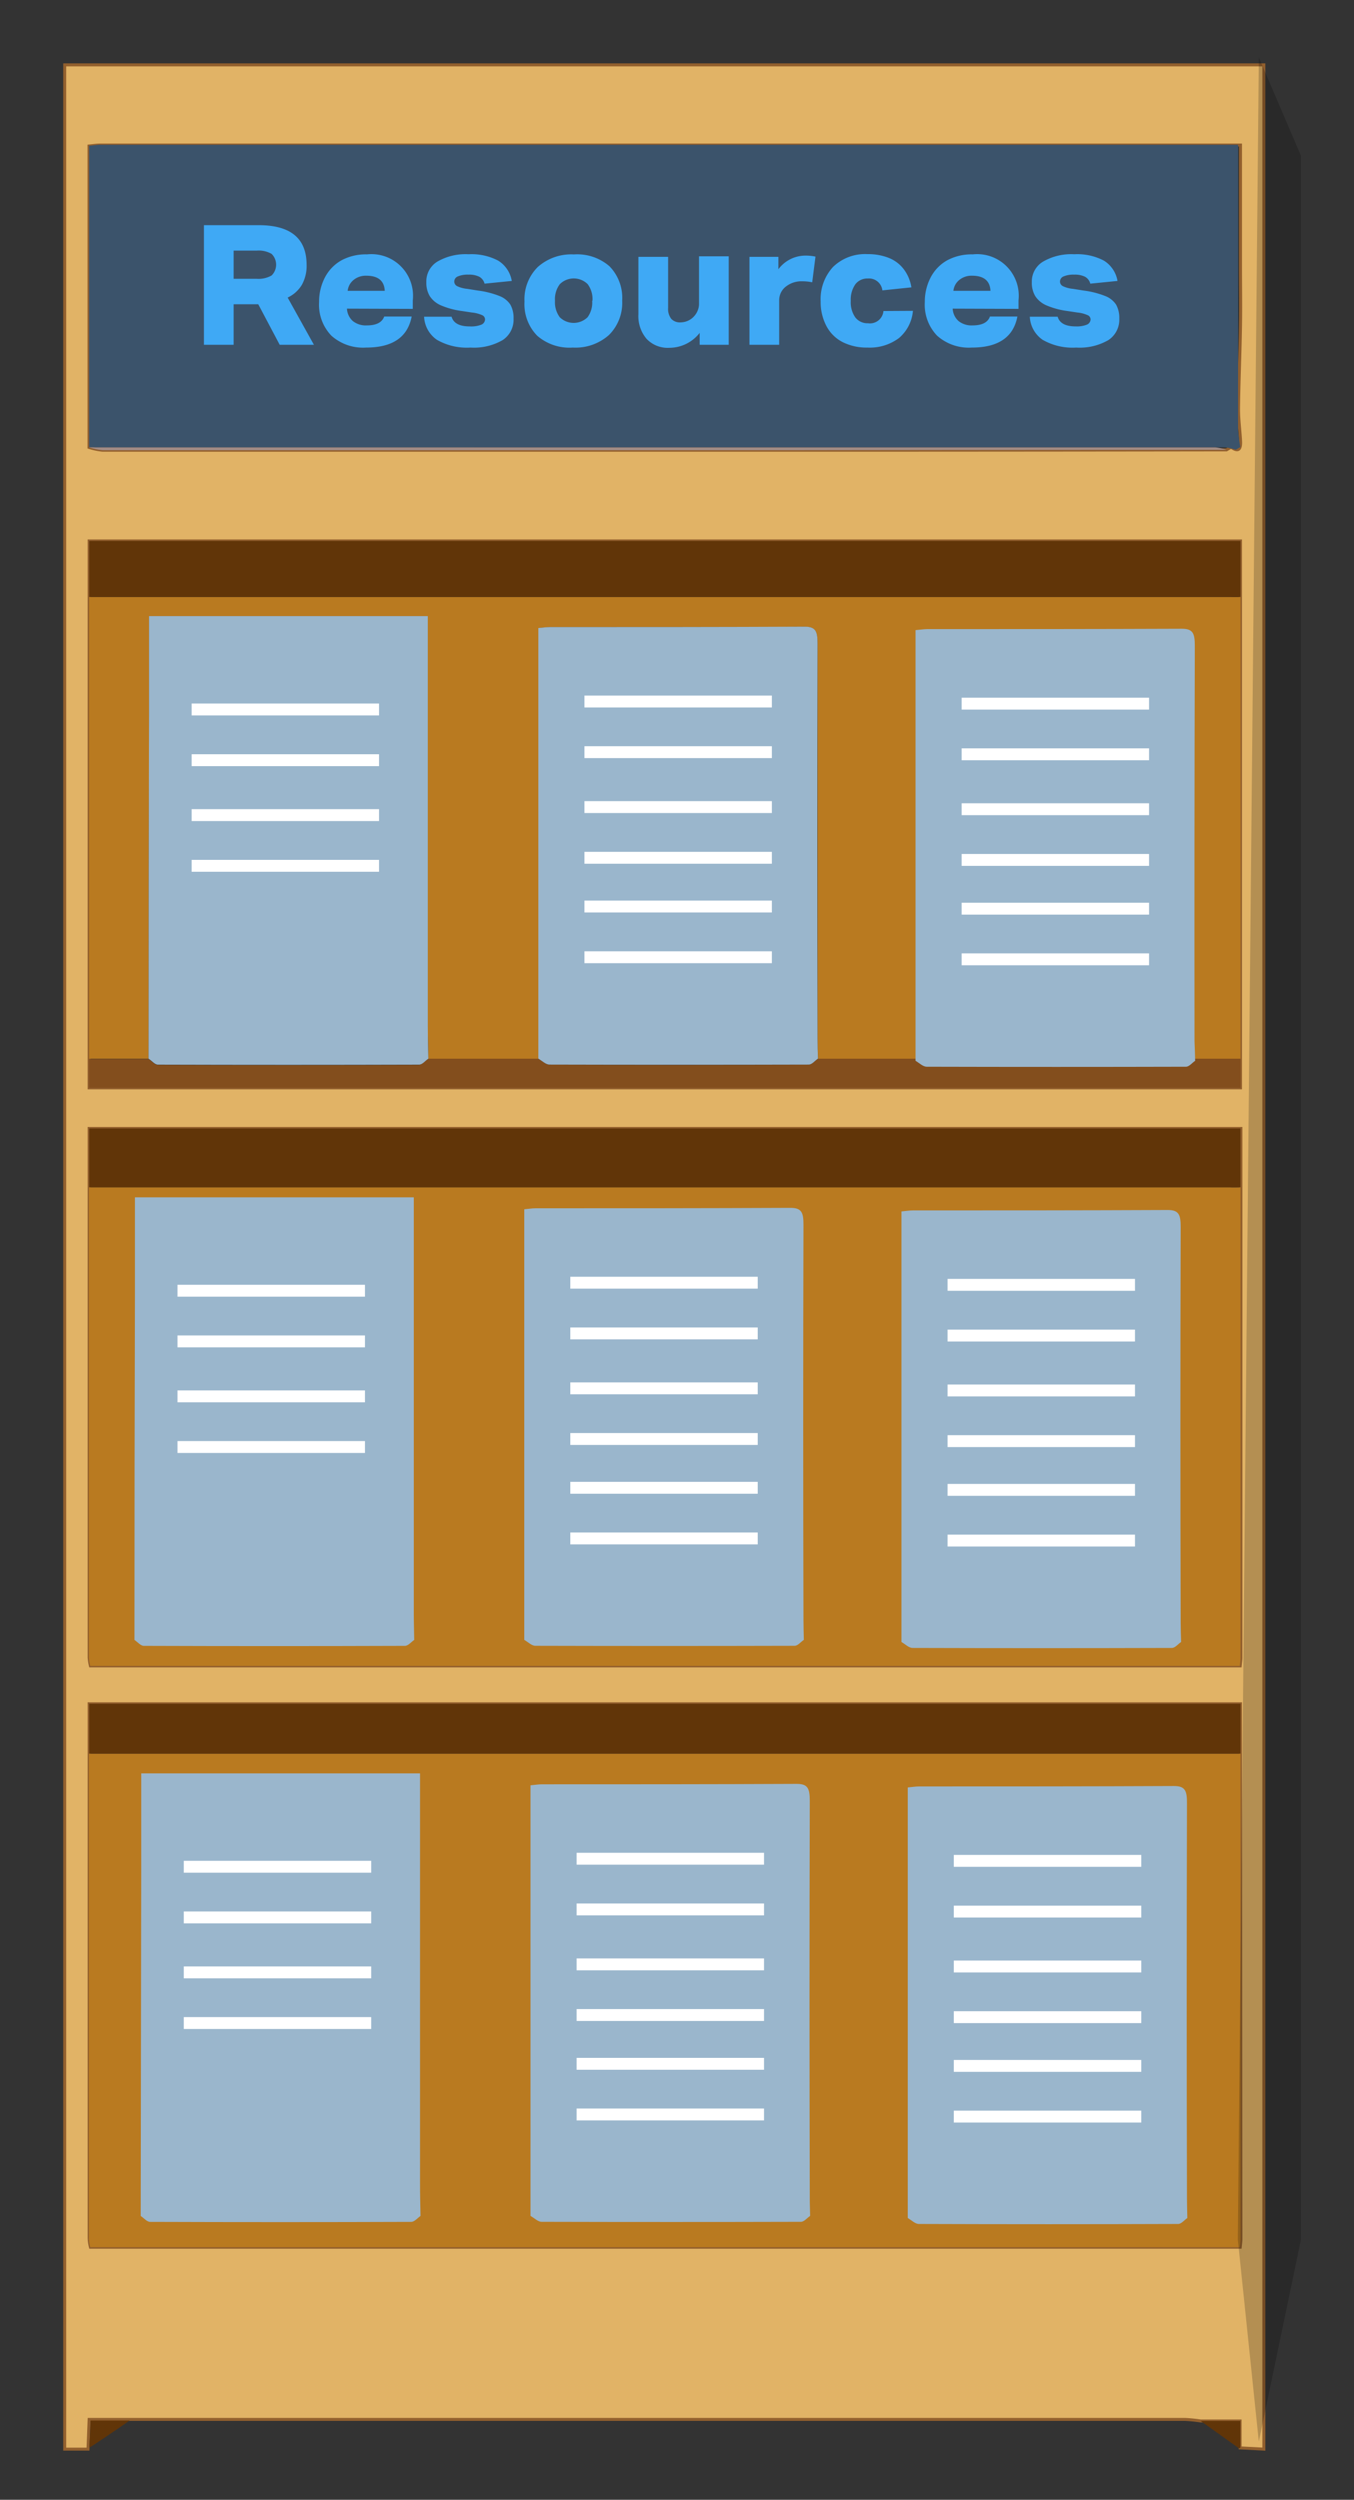 <svg id="Layer_1" data-name="Layer 1" xmlns="http://www.w3.org/2000/svg" viewBox="0 0 227.87 420.52"><rect x="0" y="0" width="227.87" height="420.52" fill="#333333" stroke="none"/><defs><style>.cls-1{fill:#e1b366;stroke:#925f2d;stroke-width:0.5px;}.cls-1,.cls-8{stroke-miterlimit:10;}.cls-2{fill:#613508;}.cls-3{fill:#b97a20;}.cls-4{fill:#3b536b;}.cls-5{fill:#834e1d;}.cls-6{fill:#a28b84;}.cls-7{fill:#9ab6cc;}.cls-8{fill:none;stroke:#fff;stroke-width:2px;}.cls-9{opacity:0.2;}.cls-10{fill:#3fa9f5;}</style></defs><path class="cls-1" d="M10.89,412V194.52q0-90,0-180V10.91H212.7V412l-4-.21v-4.53h-6.67a25.43,25.43,0,0,0-2.6-.26L17.2,407H15l-.19,5ZM15,178.13V183H208.77V91H15v87.1ZM206.76,24.4c-.34,0-.68,0-1,0H16.87c-.59,0-1.17.09-1.89.16V75.26a11.13,11.13,0,0,0,2.29.48q57.45,0,114.9,0,37.13,0,74.24-.06l.77-.46c1,.71,1.7.7,1.6-1.08s-.36-3.66-.34-5.49c.05-4.59.26-9.19.33-13.79.06-3.35,0-6.71,0-10.07q0-7.87,0-15.74V24.4ZM15,199.73q0,39.56,0,79.12a8.05,8.05,0,0,0,.22,1.39h193.5c.05-.58.12-1,.12-1.39q0-39.56,0-79.12v-9.9H15ZM208.77,295v-8.39H15V295q0,40.81,0,81.65a7.94,7.94,0,0,0,.22,1.38h193.5c.05-.57.12-1,.12-1.38Q208.8,335.82,208.77,295Z"/><path class="cls-2" d="M208.56,411.9l-6.49-4.64h6.67v4.53A.17.17,0,0,0,208.56,411.9Z"/><path class="cls-3" d="M208.77,295q0,40.81,0,81.65c0,.4-.07.81-.12,1.38H15.19a7.94,7.94,0,0,1-.22-1.38q0-40.83,0-81.65c.6,0,1.21,0,1.81,0H207C207.56,295,208.17,295,208.77,295Z"/><path class="cls-3" d="M208.77,199.73q0,39.56,0,79.12c0,.41-.07.81-.12,1.39H15.19a8.05,8.05,0,0,1-.22-1.39q0-39.56,0-79.12c.6,0,1.21,0,1.81,0H207C207.56,199.77,208.17,199.74,208.77,199.73Z"/><path class="cls-4" d="M15,75.26V24.52c.73-.07,1.31-.16,1.9-.16H207.36c.34,0,.68,0,1,0q0,24,0,47.94a24,24,0,0,0,.38,2.9l-.77.46a8.77,8.77,0,0,0-1.9-.42q-37.74,0-75.48,0Z"/><path class="cls-3" d="M208.77,100.42v77.71l-71.11,0c0-1.09-.07-2.18-.07-3.28q0-33.26,0-66.52c0-2.12-.31-2.9-2.18-2.89-14.3.1-28.6.06-42.9.07-.58,0-1.16.1-1.91.16v3.14q0,34.65,0,69.3l-18.51,0c0-1.85-.1-3.69-.1-5.54q0-33,0-66v-2.91H25.09c0,5.54,0,10.9,0,16.26Q25,149,25,178.1l-10,0V100.42c.6,0,1.21,0,1.81,0H207C207.56,100.47,208.17,100.44,208.77,100.42Z"/><path class="cls-2" d="M208.77,199.73c-.6,0-1.21,0-1.82,0H16.82c-.6,0-1.21,0-1.81,0v-9.9H208.77Z"/><path class="cls-2" d="M208.77,100.42c-.6,0-1.21,0-1.82,0H16.82c-.6,0-1.21,0-1.81,0V91H208.77Z"/><path class="cls-2" d="M208.77,295c-.6,0-1.21,0-1.82,0H16.82c-.6,0-1.21,0-1.81,0v-8.39H208.77Z"/><path class="cls-5" d="M72.09,178.1l18.51,0c.62.34,1.25,1,1.87,1q21.82.11,43.63,0c.52,0,1-.65,1.56-1l71.11,0V183H15v-4.86l10,0c.53.34,1.05,1,1.57,1q22,.09,43.95,0C71,179.08,71.56,178.44,72.09,178.1Z"/><path class="cls-6" d="M15,75.26h114.7q37.42,0,74.85,0a8.6,8.6,0,0,1,1.88.42q-37.12,0-74.24.06-57.45,0-114.9,0A11.13,11.13,0,0,1,15,75.26Z"/><path class="cls-2" d="M21.81,407.19H15.24c0,1.71-.18,3.14-.18,4.55C15.14,411.73,19.64,408.74,21.81,407.19Z"/><path class="cls-7" d="M72.09,178.1c-.53.34-1,1-1.57,1q-22,.07-43.95,0c-.52,0-1-.64-1.57-1q0-29.1.08-58.2c0-5.36,0-10.72,0-16.26H72v2.91q0,33,0,66C72,174.41,72.05,176.25,72.09,178.1Z"/><line class="cls-8" x1="32.25" y1="119.35" x2="63.79" y2="119.35"/><line class="cls-8" x1="32.25" y1="127.88" x2="63.79" y2="127.88"/><line class="cls-8" x1="32.25" y1="137.12" x2="63.79" y2="137.12"/><line class="cls-8" x1="32.25" y1="145.65" x2="63.79" y2="145.65"/><path class="cls-7" d="M137.66,178.09c-.52.34-1,1-1.56,1q-21.81.06-43.63,0c-.62,0-1.25-.63-1.87-1q0-34.65,0-69.3v-3.14c.75-.06,1.33-.16,1.91-.16,14.3,0,28.6,0,42.9-.07,1.87,0,2.19.77,2.18,2.89q-.09,33.26,0,66.52C137.59,175.91,137.63,177,137.66,178.09Z"/><line class="cls-8" x1="98.36" y1="118.01" x2="129.9" y2="118.01"/><line class="cls-8" x1="98.36" y1="126.53" x2="129.9" y2="126.53"/><line class="cls-8" x1="98.36" y1="135.77" x2="129.9" y2="135.77"/><line class="cls-8" x1="98.36" y1="144.3" x2="129.9" y2="144.3"/><line class="cls-8" x1="98.36" y1="152.5" x2="129.9" y2="152.5"/><line class="cls-8" x1="98.36" y1="161.03" x2="129.9" y2="161.03"/><path class="cls-7" d="M201.14,178.45c-.52.34-1,1-1.55,1q-21.83.06-43.63,0c-.63,0-1.25-.63-1.88-1q0-34.65,0-69.3V106c.75-.06,1.33-.16,1.92-.17,14.29,0,28.59,0,42.89-.06,1.88,0,2.19.77,2.19,2.89q-.09,33.25-.05,66.52C201.07,176.26,201.12,177.36,201.14,178.45Z"/><line class="cls-8" x1="161.84" y1="118.37" x2="193.38" y2="118.37"/><line class="cls-8" x1="161.84" y1="126.89" x2="193.38" y2="126.89"/><line class="cls-8" x1="161.84" y1="136.13" x2="193.38" y2="136.13"/><line class="cls-8" x1="161.84" y1="144.66" x2="193.38" y2="144.66"/><line class="cls-8" x1="161.84" y1="152.86" x2="193.38" y2="152.86"/><line class="cls-8" x1="161.84" y1="161.38" x2="193.38" y2="161.38"/><path class="cls-7" d="M69.71,275.87c-.52.35-1,1-1.57,1q-22,.08-43.94,0c-.52,0-1.05-.64-1.57-1q0-29.1.08-58.2c0-5.35,0-10.71,0-16.25H69.64v2.9q0,33,0,66C69.62,272.18,69.68,274,69.71,275.87Z"/><line class="cls-8" x1="29.87" y1="217.13" x2="61.42" y2="217.13"/><line class="cls-8" x1="29.87" y1="225.65" x2="61.42" y2="225.65"/><line class="cls-8" x1="29.87" y1="234.9" x2="61.42" y2="234.9"/><line class="cls-8" x1="29.87" y1="243.42" x2="61.42" y2="243.42"/><path class="cls-7" d="M135.28,275.86c-.52.35-1,1-1.55,1q-21.81.06-43.63,0c-.63,0-1.25-.64-1.87-1q0-34.65,0-69.3v-3.13c.74-.07,1.32-.17,1.91-.17,14.3,0,28.59,0,42.89-.07,1.88,0,2.2.78,2.19,2.89q-.09,33.27,0,66.53C135.22,273.68,135.26,274.77,135.28,275.86Z"/><line class="cls-8" x1="95.98" y1="215.78" x2="127.52" y2="215.78"/><line class="cls-8" x1="95.98" y1="224.31" x2="127.52" y2="224.31"/><line class="cls-8" x1="95.98" y1="233.55" x2="127.52" y2="233.55"/><line class="cls-8" x1="95.98" y1="242.07" x2="127.52" y2="242.07"/><line class="cls-8" x1="95.98" y1="250.28" x2="127.52" y2="250.28"/><line class="cls-8" x1="95.98" y1="258.8" x2="127.52" y2="258.8"/><path class="cls-7" d="M198.77,276.22c-.52.35-1,1-1.56,1q-21.81.07-43.63,0c-.62,0-1.25-.64-1.87-1q0-34.65,0-69.3v-3.13c.75-.07,1.33-.17,1.91-.17,14.3,0,28.6,0,42.9-.07,1.87,0,2.19.78,2.18,2.89q-.09,33.27,0,66.53C198.7,274,198.74,275.13,198.77,276.22Z"/><line class="cls-8" x1="159.47" y1="216.14" x2="191.01" y2="216.14"/><line class="cls-8" x1="159.47" y1="224.67" x2="191.01" y2="224.67"/><line class="cls-8" x1="159.47" y1="233.91" x2="191.01" y2="233.91"/><line class="cls-8" x1="159.47" y1="242.43" x2="191.01" y2="242.43"/><line class="cls-8" x1="159.47" y1="250.63" x2="191.01" y2="250.63"/><line class="cls-8" x1="159.47" y1="259.16" x2="191.01" y2="259.16"/><path class="cls-7" d="M70.77,372.77c-.52.35-1,1-1.57,1q-22,.08-43.94,0c-.53,0-1.05-.64-1.58-1l.09-58.2V298.32H70.69v2.9q0,33,0,66C70.68,369.08,70.74,370.93,70.77,372.77Z"/><line class="cls-8" x1="30.93" y1="314.03" x2="62.47" y2="314.03"/><line class="cls-8" x1="30.93" y1="322.55" x2="62.47" y2="322.55"/><line class="cls-8" x1="30.93" y1="331.8" x2="62.47" y2="331.8"/><line class="cls-8" x1="30.93" y1="340.32" x2="62.47" y2="340.32"/><path class="cls-7" d="M136.34,372.76c-.52.35-1,1-1.55,1q-21.82.06-43.63,0c-.63,0-1.25-.64-1.88-1q0-34.65,0-69.3v-3.13c.75-.07,1.33-.17,1.91-.17,14.3,0,28.6,0,42.9-.07,1.88,0,2.19.78,2.19,2.89q-.09,33.27,0,66.53C136.27,370.58,136.32,371.67,136.34,372.76Z"/><line class="cls-8" x1="97.04" y1="312.68" x2="128.58" y2="312.68"/><line class="cls-8" x1="97.04" y1="321.21" x2="128.58" y2="321.21"/><line class="cls-8" x1="97.04" y1="330.45" x2="128.58" y2="330.45"/><line class="cls-8" x1="97.04" y1="338.97" x2="128.58" y2="338.97"/><line class="cls-8" x1="97.04" y1="347.18" x2="128.58" y2="347.18"/><line class="cls-8" x1="97.04" y1="355.7" x2="128.58" y2="355.7"/><path class="cls-7" d="M199.82,373.12c-.51.35-1,1-1.55,1q-21.81.08-43.63,0c-.63,0-1.25-.64-1.87-1q0-34.65,0-69.3v-3.13c.74-.07,1.33-.17,1.91-.17,14.3,0,28.6,0,42.89-.07,1.88,0,2.2.78,2.19,2.89q-.09,33.27,0,66.53C199.76,370.94,199.8,372,199.82,373.12Z"/><line class="cls-8" x1="160.52" y1="313.04" x2="192.07" y2="313.04"/><line class="cls-8" x1="160.52" y1="321.57" x2="192.07" y2="321.57"/><line class="cls-8" x1="160.52" y1="330.81" x2="192.07" y2="330.81"/><line class="cls-8" x1="160.52" y1="339.33" x2="192.07" y2="339.33"/><line class="cls-8" x1="160.52" y1="347.53" x2="192.07" y2="347.53"/><line class="cls-8" x1="160.52" y1="356.06" x2="192.07" y2="356.06"/><polygon class="cls-9" points="218.94 26.2 211.85 9.64 208.32 376.76 211.85 410.73 218.94 376.76 218.94 26.2"/><path class="cls-10" d="M47.07,58l-3.61-6.82H39.32V58h-5V37.88h9.22q8.06,0,8.06,6.68a6.53,6.53,0,0,1-.79,3.34,5.52,5.52,0,0,1-2.4,2.16L52.83,58ZM43.21,46.9a4.4,4.4,0,0,0,2.5-.56,2.55,2.55,0,0,0,0-3.63,4.36,4.36,0,0,0-2.49-.55H39.32V46.9Z"/><path class="cls-10" d="M58.39,51.92a3,3,0,0,0,1,2.1,3.5,3.5,0,0,0,2.34.72c1.6,0,2.57-.5,2.93-1.49h4.62q-1,5.22-7.68,5.22a8,8,0,0,1-5.83-2,7.51,7.51,0,0,1-2.07-5.67,8.8,8.8,0,0,1,1-4.16,7,7,0,0,1,2.77-2.85,8.69,8.69,0,0,1,4.3-1,7,7,0,0,1,7.7,7.73v1.44Zm6.36-3c-.08-1.69-1.12-2.54-3.13-2.54a3.26,3.26,0,0,0-2.11.71,2.74,2.74,0,0,0-1,1.83Z"/><path class="cls-10" d="M81.55,47.72a1.87,1.87,0,0,0-.88-1.16,3.84,3.84,0,0,0-1.82-.36,4.23,4.23,0,0,0-1.77.29.94.94,0,0,0-.63.86.87.87,0,0,0,.49.79,5,5,0,0,0,1.68.45l1.82.29a14.76,14.76,0,0,1,3.65.93,3.82,3.82,0,0,1,1.81,1.45,4.54,4.54,0,0,1,.53,2.33,4.1,4.1,0,0,1-1.85,3.63,9.67,9.67,0,0,1-5.4,1.25,10.14,10.14,0,0,1-5.64-1.3,5,5,0,0,1-2.17-3.89H76c.31,1.09,1.33,1.63,3.06,1.63A4.7,4.7,0,0,0,81,54.62a1,1,0,0,0,.63-.89A.8.8,0,0,0,81.1,53a5.56,5.56,0,0,0-1.7-.43l-1.66-.25a13.3,13.3,0,0,1-3.53-.95,4.23,4.23,0,0,1-1.88-1.55,4.38,4.38,0,0,1-.58-2.35A3.9,3.9,0,0,1,73.62,44a9.47,9.47,0,0,1,5.23-1.23,9.65,9.65,0,0,1,5,1.08,5,5,0,0,1,2.28,3.41Z"/><path class="cls-10" d="M104.71,50.57a7.61,7.61,0,0,1-2.22,5.78,8.47,8.47,0,0,1-6.09,2.12,8.28,8.28,0,0,1-6-2,7.58,7.58,0,0,1-2.13-5.74,7.65,7.65,0,0,1,2.23-5.81,8.46,8.46,0,0,1,6.08-2.12,8.29,8.29,0,0,1,6,2A7.62,7.62,0,0,1,104.71,50.57Zm-5,0a4.18,4.18,0,0,0-.81-2.77,3.33,3.33,0,0,0-4.68,0,4.17,4.17,0,0,0-.82,2.79,4.23,4.23,0,0,0,.8,2.77,3.34,3.34,0,0,0,4.69,0A4.17,4.17,0,0,0,99.66,50.6Z"/><path class="cls-10" d="M117.75,58V56a6.5,6.5,0,0,1-5.11,2.51,4.91,4.91,0,0,1-3.82-1.5,5.89,5.89,0,0,1-1.38-4.15V43.21h5v8.57a2.74,2.74,0,0,0,.53,1.86,2,2,0,0,0,1.62.59,3.1,3.1,0,0,0,2.2-1,3.15,3.15,0,0,0,.63-1,2.89,2.89,0,0,0,.22-1.11v-8h5V58Z"/><path class="cls-10" d="M126.13,58V43.21H131v2.08A5.69,5.69,0,0,1,135.68,43a7.53,7.53,0,0,1,1.56.17l-.55,4.32a8,8,0,0,0-1.64-.17,4.26,4.26,0,0,0-2.93,1,2.92,2.92,0,0,0-.74,1,3,3,0,0,0-.25,1.16V58Z"/><path class="cls-10" d="M153.64,52.29a6.74,6.74,0,0,1-2.35,4.58,8.22,8.22,0,0,1-5.31,1.6,9,9,0,0,1-4.15-.91,6.35,6.35,0,0,1-2.72-2.66,8.64,8.64,0,0,1-1-4.19,8,8,0,0,1,2.11-5.83A7.76,7.76,0,0,1,146,42.75a9.43,9.43,0,0,1,3.59.64,5.9,5.9,0,0,1,2.51,1.9,6.77,6.77,0,0,1,1.28,3.05l-4.88.51a2.27,2.27,0,0,0-2.45-2,2.53,2.53,0,0,0-2.12,1,4.48,4.48,0,0,0-.75,2.76,4.42,4.42,0,0,0,.75,2.77,2.58,2.58,0,0,0,2.15,1,2.28,2.28,0,0,0,2.6-2.06Z"/><path class="cls-10" d="M160.33,51.92a3,3,0,0,0,1,2.1,3.5,3.5,0,0,0,2.34.72c1.6,0,2.58-.5,2.93-1.49h4.62q-1,5.22-7.68,5.22a8,8,0,0,1-5.83-2,7.51,7.51,0,0,1-2.07-5.67,8.8,8.8,0,0,1,1-4.16,7,7,0,0,1,2.77-2.85,8.69,8.69,0,0,1,4.3-1,7,7,0,0,1,7.7,7.73v1.44Zm6.36-3c-.08-1.69-1.12-2.54-3.13-2.54a3.26,3.26,0,0,0-2.11.71,2.74,2.74,0,0,0-1,1.83Z"/><path class="cls-10" d="M183.49,47.72a1.84,1.84,0,0,0-.88-1.16,3.84,3.84,0,0,0-1.82-.36,4.23,4.23,0,0,0-1.77.29.94.94,0,0,0-.63.86.87.87,0,0,0,.49.79,5,5,0,0,0,1.68.45l1.82.29a14.76,14.76,0,0,1,3.65.93,3.82,3.82,0,0,1,1.81,1.45,4.54,4.54,0,0,1,.53,2.33,4.1,4.1,0,0,1-1.85,3.63,9.67,9.67,0,0,1-5.4,1.25,10.14,10.14,0,0,1-5.64-1.3,5,5,0,0,1-2.17-3.89H178c.31,1.09,1.33,1.63,3.06,1.63a4.61,4.61,0,0,0,1.84-.29,1,1,0,0,0,.64-.89A.8.8,0,0,0,183,53a5.56,5.56,0,0,0-1.7-.43l-1.66-.25a13.3,13.3,0,0,1-3.53-.95,4.23,4.23,0,0,1-1.88-1.55,4.38,4.38,0,0,1-.58-2.35A3.9,3.9,0,0,1,175.56,44a9.47,9.47,0,0,1,5.23-1.23,9.65,9.65,0,0,1,5,1.08,5,5,0,0,1,2.28,3.41Z"/></svg>
